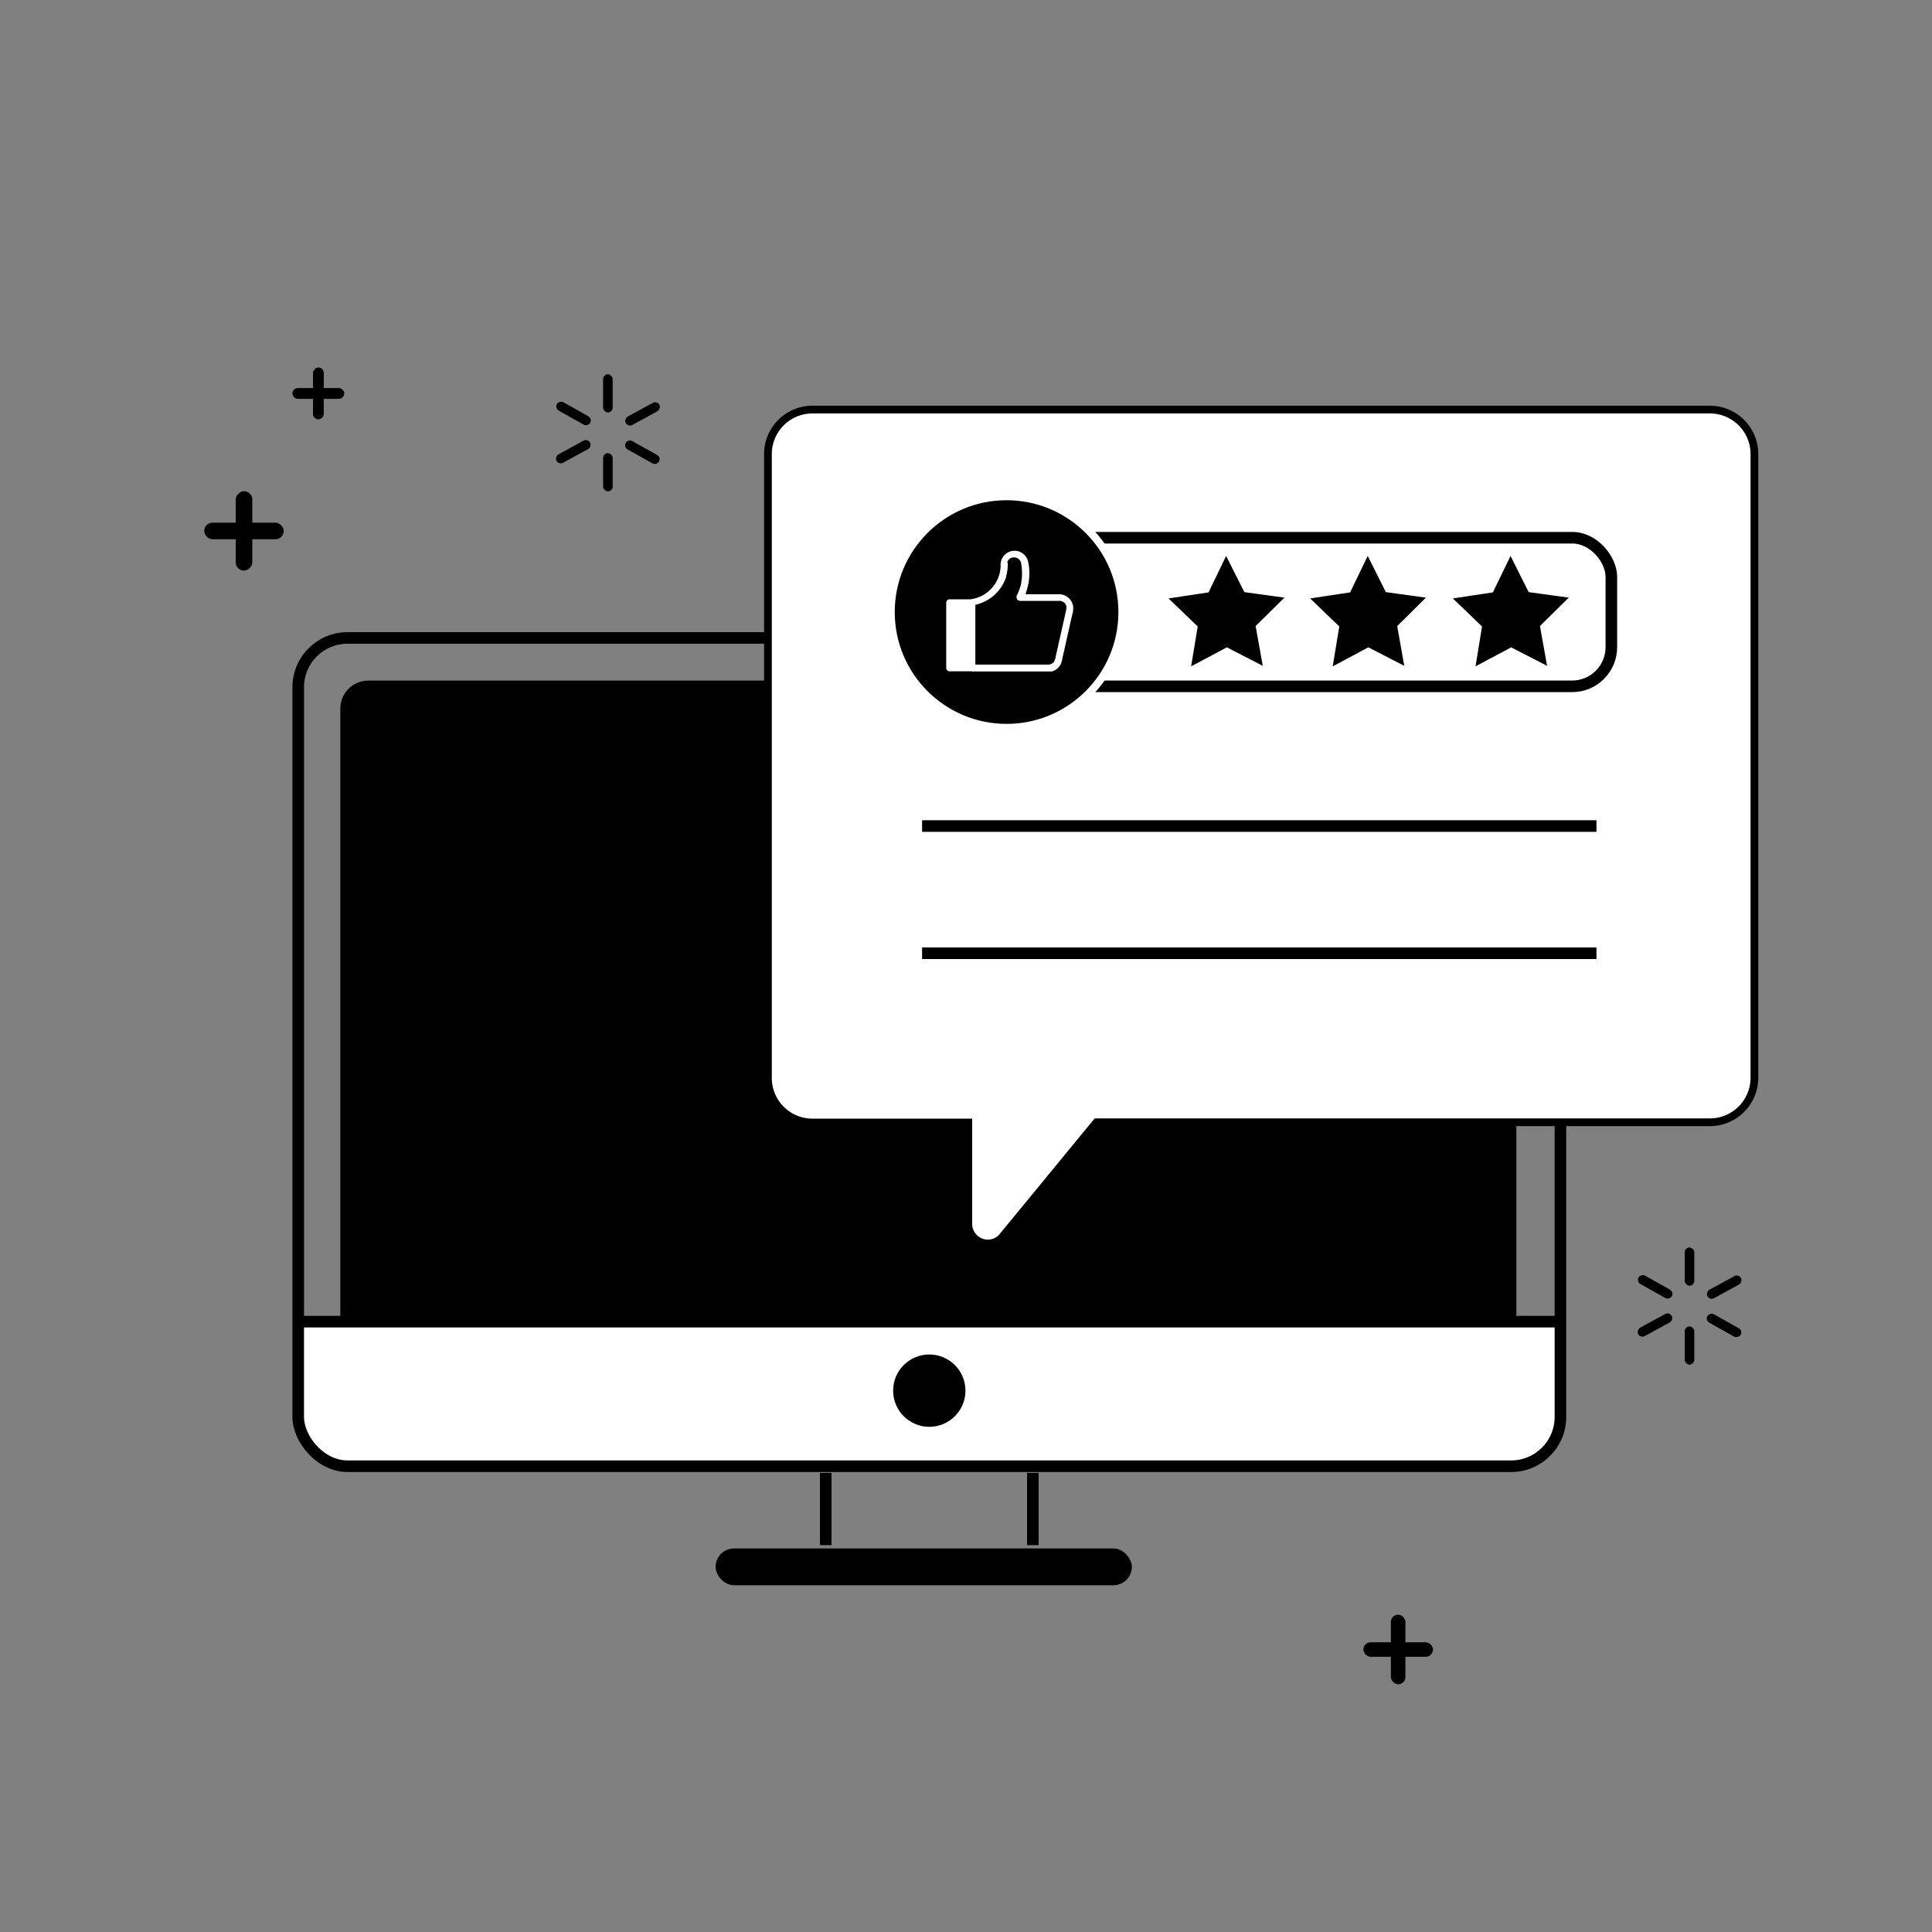 <svg viewBox="0 0 250 250" xmlns:xlink="http://www.w3.org/1999/xlink" xmlns="http://www.w3.org/2000/svg" data-name="图层 1" id="图层_1"><rect x="0" y="0" width="250" height="250" fill="#808080" stroke="none"/><defs><style>.cls-1,.cls-3{fill:none;}.cls-2,.cls-4{fill:#fff;}.cls-3,.cls-4,.cls-7{stroke:#000;}.cls-3,.cls-4,.cls-5,.cls-7{stroke-miterlimit:10;}.cls-3{stroke-width:1.5px;}.cls-5{stroke:#fff;}.cls-6{clip-path:url(#clip-path);}</style><clipPath id="clip-path"><rect height="15.74" width="16.43" y="71.15" x="122.44" class="cls-1"></rect></clipPath></defs><rect rx="3.61" height="97.89" width="152.18" y="88.07" x="44.04"></rect><path d="M39,171h162.6a0,0,0,0,1,0,0v13a5.94,5.94,0,0,1-5.94,5.94H45A5.94,5.94,0,0,1,39,184.06V171a0,0,0,0,1,0,0Z" class="cls-2"></path><rect rx="6.38" height="107.18" width="163.33" y="82.55" x="38.59" class="cls-3"></rect><line y2="171.02" x2="201.49" y1="171.02" x1="39.01" class="cls-3"></line><path d="M221.26,53H105.13a5.76,5.76,0,0,0-5.76,5.76v80.73a5.76,5.76,0,0,0,5.76,5.76H125.3v13.12a2.53,2.53,0,0,0,4.26,1.85l12.33-15h79.37a5.76,5.76,0,0,0,5.76-5.76V58.8A5.76,5.76,0,0,0,221.26,53Z" class="cls-4"></path><line y2="123.35" x2="206.58" y1="123.35" x1="119.32" class="cls-3"></line><line y2="106.89" x2="206.58" y1="106.89" x1="119.32" class="cls-3"></line><line y2="199.94" x2="106.85" y1="190.59" x1="106.85" class="cls-3"></line><line y2="199.94" x2="133.65" y1="190.59" x1="133.65" class="cls-3"></line><rect rx="5.07" height="19.23" width="75.46" y="69.58" x="133.05" class="cls-3"></rect><circle r="14.97" cy="79.2" cx="130.25" class="cls-5"></circle><g class="cls-6"><path d="M125.7,86.87h-2.81a.44.44,0,0,1-.45-.46V78a.44.44,0,0,1,.45-.45h2.67v0a4.46,4.46,0,0,0,3.92-4.32v0c0-.06,0-.12,0-.18a1.8,1.8,0,0,1,3.55-.4l.05.22a6.65,6.65,0,0,1,.12,1.33,7.31,7.31,0,0,1-.4,2.36l-.09.33h4.38a1.9,1.9,0,0,1,1.51.86,1.86,1.86,0,0,1,.28.83,2.78,2.78,0,0,1-.12.91c-.1.41-.19.8-.28,1.21s-.24,1.07-.36,1.6l-.36,1.63c-.09.42-.2.84-.29,1.28a2.81,2.81,0,0,1-.27.85,1.87,1.87,0,0,1-1.48.89h-9.91l-.09,0Zm4.7-14.1,0,.06V73a5,5,0,0,1-.09,1.07c0,.15-.07.3-.12.47l0,.14a5.45,5.45,0,0,1-3.78,3.53l-.2.05V86h9.29a1,1,0,0,0,.86-.33,2,2,0,0,0,.26-.77c.09-.43.2-.85.29-1.29l.37-1.64.37-1.64c.06-.28.13-.57.19-.86l.09-.42a1.26,1.26,0,0,0,.06-.42.33.33,0,0,0,0-.15.91.91,0,0,0-.1-.29,1,1,0,0,0-.92-.44H132a.44.44,0,0,1-.45-.45.42.42,0,0,1,0-.2l.09-.18a5.9,5.9,0,0,0,.51-1.5l0-.07a5.57,5.57,0,0,0,.1-1.18,7.27,7.27,0,0,0-.1-1.15.91.91,0,0,0-.91-.89.89.89,0,0,0-.92.68Zm-7.06,5.64" class="cls-2"></path></g><circle r="4.68" cy="179.95" cx="120.25"></circle><rect rx="2.38" height="4.76" width="53.86" y="200.37" x="92.6"></rect><polygon points="179 77.08 183.44 77.69 180.26 80.84 181.04 85.25 177.06 83.2 173.11 85.31 173.84 80.89 170.61 77.78 175.04 77.11 176.99 73.07 179 77.08" class="cls-7"></polygon><polygon points="197.48 77.08 201.92 77.69 198.73 80.84 199.52 85.25 195.54 83.2 191.59 85.31 192.31 80.89 189.08 77.78 193.51 77.11 195.47 73.07 197.48 77.08" class="cls-7"></polygon><polygon points="160.69 77.08 165.13 77.69 161.94 80.84 162.73 85.25 158.75 83.2 154.79 85.31 155.52 80.89 152.29 77.78 156.72 77.11 158.67 73.07 160.69 77.08" class="cls-7"></polygon><rect rx="0.7" height="1.4" width="6.71" y="50.21" x="37.84"></rect><rect transform="translate(92.11 9.71) rotate(90)" rx="0.7" height="1.4" width="6.71" y="50.21" x="37.84"></rect><rect rx="1.07" height="2.15" width="10.28" y="67.63" x="26.43"></rect><rect transform="translate(100.28 37.13) rotate(90)" rx="1.07" height="2.15" width="10.28" y="67.63" x="26.43"></rect><rect rx="0.94" height="1.88" width="9.01" y="212.51" x="176.42"></rect><rect rx="0.94" height="9.01" width="1.88" y="208.94" x="179.98"></rect><rect rx="0.62" height="4.94" width="1.24" y="48.43" x="78.04"></rect><rect rx="0.62" height="4.94" width="1.24" y="58.64" x="78.04"></rect><rect transform="translate(90.3 -45.09) rotate(61.36)" rx="0.62" height="4.94" width="1.24" y="51.09" x="82.53"></rect><rect transform="translate(89.93 -34.67) rotate(61.36)" rx="0.62" height="4.94" width="1.24" y="55.98" x="73.56"></rect><rect transform="translate(174.84 14.71) rotate(119.33)" rx="0.62" height="4.94" width="1.24" y="56.03" x="82.5"></rect><rect transform="translate(157.21 15.01) rotate(119.33)" rx="0.62" height="4.94" width="1.24" y="51.03" x="73.59"></rect><rect rx="0.62" height="4.94" width="1.24" y="161.43" x="218"></rect><rect rx="0.62" height="4.94" width="1.24" y="171.64" x="218"></rect><rect transform="translate(262.36 -109.08) rotate(61.36)" rx="0.62" height="4.94" width="1.24" y="164.09" x="222.48"></rect><rect transform="translate(261.99 -98.66) rotate(61.36)" rx="0.62" height="4.94" width="1.24" y="168.98" x="213.52"></rect><rect transform="translate(481.88 61.05) rotate(119.33)" rx="0.62" height="4.94" width="1.24" y="169.04" x="222.45"></rect><rect transform="translate(464.25 61.36) rotate(119.33)" rx="0.62" height="4.94" width="1.24" y="164.03" x="213.55"></rect></svg>